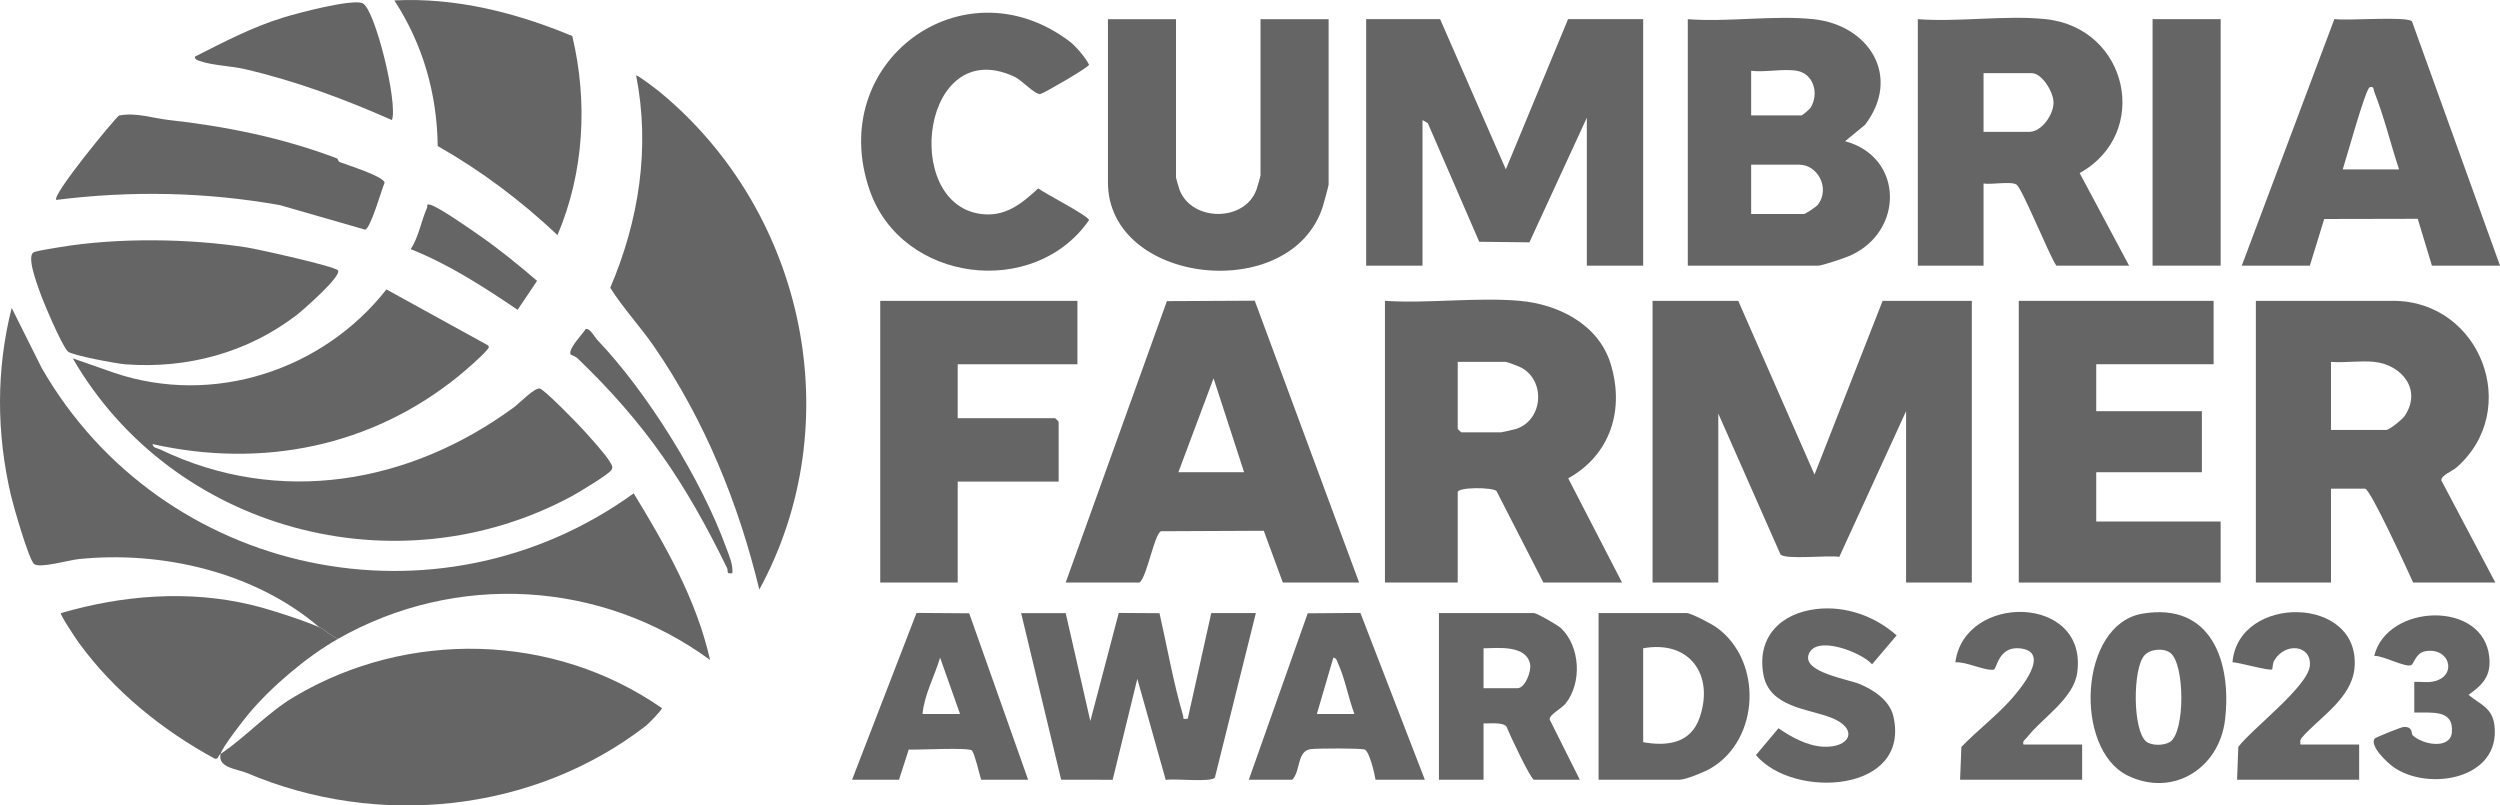 <svg xmlns="http://www.w3.org/2000/svg" id="Layer_2" data-name="Layer 2" viewBox="0 0 1064.97 343.11"><defs><style>      .cls-1 {        fill: #656565;      }    </style></defs><g id="Layer_2-2" data-name="Layer 2"><g><g><path class="cls-1" d="M135.97,267.16c2.19.95,5.44,3.95,8,5-13.13,7.47-28.23,20.22-37.94,31.8-2.38,2.84-11.45,14.47-12.06,17.2,10.53-7.02,19.86-17.48,31.27-24.27,48.42-28.84,110.57-27.34,156.75,4.78-.04.84-5.69,6.61-6.78,7.46-47.82,37.04-114.39,43.87-170.05,20.15-3.97-1.69-12.52-2.15-11.2-8.1-1.33.89-.71,2.29-2.44,2.02-22.22-12.03-42.94-28.78-57.87-49.28-.91-1.26-8.29-12.2-7.69-12.74,26.12-7.65,54.29-9.92,81.02-3.53,7.79,1.86,21.88,6.45,28.97,9.53l.02-.02Z"></path><g><path class="cls-1" d="M207.96,147.18c.68.8-.17,1.46-.61,2.01-2,2.48-9.23,8.77-11.91,10.94-37.14,30.17-83.77,39.51-130.47,29.04.26,1.74,2.03,1.7,3.22,2.27,50.85,24.48,106.45,14.57,150.68-17.89,2.5-1.84,8.93-8.61,11.13-8.02,2.07.56,16.07,14.91,18.49,17.61,2.95,3.28,9.37,10.26,11.36,13.67.67,1.15,1.37,1.89.68,3.32-.84,1.74-14.2,9.75-16.88,11.2-74.79,40.4-170.28,14.6-212.66-58.68l17.79,6.21c42.11,14.2,88.78-1.11,115.83-35.57l43.36,23.88h0Z"></path><path class="cls-1" d="M281.54,39.58c61.53,51.11,80.5,140.72,41.92,211.57-8.88-36.76-23.27-72.12-44.68-103.31-5.95-8.67-13.21-16.35-18.82-25.25,12.21-28.6,17.1-59.65,11.02-90.44.4-.51,9.55,6.57,10.57,7.42h-.01Z"></path><path class="cls-1" d="M143.96,115.17c1.77,2.39-15.02,17.04-17.52,18.97-20.94,16.09-46.63,23.03-73.02,21.06-3.53-.26-22.85-3.81-24.52-5.48-2.7-2.69-10.57-21.34-12.12-25.88-1.06-3.13-5.78-15.3-2.15-16.5,1.99-.66,8.34-1.64,10.93-2.07,24.57-4.09,55.1-3.7,79.64.15,4.63.73,37.45,8,38.75,9.76h0Z"></path><path class="cls-1" d="M243.78,15.35c6.71,28.03,5.02,58.24-6.3,84.8-15.41-14.58-32.56-27.46-51.03-37.94-.26-22.3-6.32-43.4-18.47-62.04,26.24-1.3,51.82,5.2,75.81,15.18h0Z"></path><path class="cls-1" d="M143.66,67.51c.27.1.32,1.24,1.11,1.55,2.9,1.16,18.58,5.99,19.07,8.74-1.26,2.91-5.99,19.64-8.3,20.03l-36.29-10.44c-31.55-5.61-63.38-6.25-95.27-2.23-2.08-1.82,24.15-33.82,26.72-35.95,7.37-1.41,14.19,1.12,20.88,1.86,24.52,2.71,48.78,7.59,72.09,16.45h0Z"></path><path class="cls-1" d="M166.96,51.15c-20.25-8.97-41.12-16.71-62.76-21.73-5.56-1.29-13.73-1.57-18.69-3.31-1.07-.38-2.4-.5-2.54-1.95,12.3-6.23,24.52-12.66,37.79-16.72,6.14-1.88,28.59-7.84,33.55-6.13,5.29,1.82,15.32,42.63,12.65,49.83h0Z"></path><path class="cls-1" d="M174.97,106.14c3.45-5.37,4.41-11.87,6.92-17.58.41-.94-.59-1.85,1.47-1.31,3.59.94,17,10.36,20.93,13.09,8.54,5.95,16.62,12.52,24.5,19.3l-8.3,12.33c-14.45-9.77-29.23-19.35-45.52-25.83h0Z"></path><path class="cls-1" d="M254.39,144.74c21.34,22.35,44.37,59.45,54.95,88.55,1.26,3.48,2.96,7.07,2.63,10.86-2.89.56-1.59-.85-2.25-2.19-17.72-36.3-34.51-61.24-63.73-89.36-.82-.79-2.78-1.4-2.88-1.57-1.33-2.26,5.04-8.7,6.4-10.87,1.83-.45,3.79,3.43,4.88,4.58Z"></path></g><path class="cls-1" d="M135.97,267.16c-27.37-23.45-66.94-32.63-102.49-28.99-3.94.4-16.99,4.15-19.04,2.02-2.38-2.47-8.69-24.52-9.79-29.21-6.17-26.46-6.34-53.43.33-79.81l12.82,25.66c51.23,88.99,168.84,113.56,252.15,53.33,13.52,22.19,26.78,45.34,32.53,70.98-46.46-34.06-108.42-37.49-158.51-8.98-2.56-1.05-5.81-4.05-8-5h0Z"></path></g><g><path class="cls-1" d="M740.47,128.16l32.49,74,29.01-74h38v120h-28v-73l-28.46,62.07c-4.29-.85-23.06,1.34-25.05-1.06l-26.49-60.01v72h-28v-120h36.5Z"></path><path class="cls-1" d="M1062.97,248.16h-35c-2.21-4.86-18.25-40-20.5-40h-14.5v40h-32v-120h58.5c37.27,0,54.97,46.43,26.98,70.98-1.87,1.64-6.42,3.2-6.49,5.48l23.02,43.54h-.01ZM1011.47,154.16c-5.83-.63-12.56.46-18.5,0v29h23.5c1.37,0,6.92-4.5,7.95-6.05,7.42-11.17-1.33-21.69-12.95-22.95h0Z"></path><path class="cls-1" d="M647.47,128.16c16.32,1.44,33.32,9.98,38.53,26.47,6.2,19.61.18,39.06-17.96,49.13l22.93,44.4h-33.5l-19.99-39.01c-1.96-1.66-16.51-1.66-16.51.51v38.5h-31v-120c18.59,1.2,39.14-1.62,57.5,0h0ZM620.97,154.16v28.5c0,.11,1.39,1.5,1.5,1.5h17c.33,0,5.82-1.24,6.52-1.48,11.38-3.88,12.49-20.47,2.04-26.08-.91-.49-6.03-2.44-6.56-2.44h-20.5Z"></path><path class="cls-1" d="M453.97,248.16l43.11-119.88,37.43-.19,44.46,120.07h-32.5l-8.11-22.06-43.75.2c-2.85.96-5.89,19.07-9.14,21.86h-31.5ZM529.97,201.16l-13.01-40-14.99,40h28Z"></path><polygon class="cls-1" points="942.97 128.16 942.97 155.16 892.97 155.16 892.97 175.16 937.97 175.16 937.97 201.16 892.97 201.16 892.97 222.16 945.97 222.16 945.97 248.16 859.97 248.16 859.97 128.16 942.97 128.16"></polygon><path class="cls-1" d="M458.97,128.16v27h-51v23h41.5c.11,0,1.5,1.39,1.5,1.5v25.5h-43v43h-33v-120h84Z"></path></g><g><polygon class="cls-1" points="667.97 8.16 699.97 8.16 699.97 113.16 675.97 113.16 675.97 50.16 651.51 103.23 630.13 102.99 608.22 52.44 605.97 51.16 605.97 113.16 581.97 113.16 581.97 8.16 613.47 8.16 641.47 72.14 667.97 8.16"></polygon><path class="cls-1" d="M772.47,8.16c23.98,2.54,37.58,24.61,22.01,45.01l-8.5,6.98c25.03,6.75,25.18,38.44,2.2,48.72-2.23,1-11.99,4.3-13.7,4.3h-55.5V8.17c17.07,1.32,36.74-1.77,53.5,0h-.01ZM765.47,30.16c-5.59-.99-13.6.72-19.5,0v19h21.5c.25,0,3.32-2.49,3.82-3.28,3.67-5.86,1.38-14.45-5.82-15.72ZM745.97,91.16h22.5c.64,0,5.25-3.06,5.98-4.02,5.23-6.87-.08-16.98-7.98-16.98h-20.5v21Z"></path><path class="cls-1" d="M871.47,8.16c35.21,3.72,44.91,48.71,14.44,65.56l21.06,39.44h-31c-3.14-4.6-14.5-32.86-16.97-34.53-2.24-1.52-10.85.13-14.03-.47v35h-28V8.16c17.39,1.34,37.43-1.81,54.5,0ZM844.97,56.16h19.5c5.32,0,10.32-7.38,10.31-12.5,0-4.38-4.86-12.5-9.31-12.5h-20.5v25Z"></path><path class="cls-1" d="M500.97,8.16v67.5c0,.3,1.29,4.7,1.58,5.42,5.35,13.36,27.54,13.51,32.65-.19.33-.89,1.77-5.83,1.77-6.22V8.17h29v70.5c0,.49-2.13,8.26-2.52,9.48-13.62,41.8-91.48,33.12-91.48-10.48V8.17h29Z"></path><path class="cls-1" d="M455.57,17.59c2.65,2,6.91,6.99,8.36,9.99-.25,1.18-19.5,12.28-20.7,12.46-2.42.36-7.74-5.81-11.22-7.42-39.09-18.08-48.1,53.58-14.49,58.48,10.59,1.54,17.61-4.25,24.77-10.85,2.86,2.23,21.29,11.58,21.62,13.53-23.36,33.66-79.76,26.64-93.41-12.66-19-54.68,39.64-97.71,85.06-63.53h.01Z"></path><rect class="cls-1" x="916.97" y="8.16" width="29" height="105"></rect><path class="cls-1" d="M1064.97,113.16h-29l-6.04-19.95-39.84.08-6.12,19.88h-29l39.46-105.07c4.85.86,31.33-1.32,33.06,1.04l37.48,104.02h0ZM997.97,72.16h24c-3.61-10.85-6.33-22.37-10.55-32.99-.47-1.17.02-2.52-1.93-2.01-1.78.46-10.08,30.73-11.51,35.01h-.01Z"></path></g><path class="cls-1" d="M453.97,261.16l10.5,46.01,12.11-46.07,17.35.11c3.28,14.41,5.84,29.32,10.02,43.49.43,1.46-.58,1.74,2.02,1.47l10.01-45h19l-17.45,70.05c-1.53,2.2-17.28.29-20.94,1.02l-12.11-43.07-10.5,43.01-21.95-.04-17.04-70.96h19l-.02-.02Z"></path><path class="cls-1" d="M680.97,332.16v-71h37.5c1.95,0,10.73,4.65,12.83,6.17,19.67,14.23,18.43,47.75-2.63,60.02-2.57,1.5-10.63,4.8-13.2,4.8h-34.5ZM699.97,316.16c10.27,1.84,20.25.54,24.05-10.45,6.3-18.2-4.24-33.14-24.05-29.55v40Z"></path><path class="cls-1" d="M773.75,259.44c12.46-1.45,24.88,3,34.2,11.22l-10.48,12.33c-4.33-5.12-24.56-13-27.11-3.86-2.04,7.3,17.01,10.23,21.87,12.27,5.91,2.48,12.75,6.95,14.31,13.69,7.56,32.61-42.49,35.54-58.53,16.57l9.6-11.43c5.48,3.77,12.2,7.49,19.02,7.85,11.62.61,15.41-7.73,3.32-12.4-9.86-3.81-26.2-4.43-28.75-18.25-2.95-15.99,7.3-26.21,22.55-27.99h0Z"></path><path class="cls-1" d="M912.7,261.4c29.48-4.95,38,20.75,35.15,45.15-2.42,20.76-22.23,33.3-41.57,23.79-22.9-11.27-20.77-64.38,6.42-68.94ZM914.25,315.87c2.32,1.9,7.62,1.78,10.12.19,6.55-4.16,6.35-33.3.16-37.95-2.92-2.19-8.59-1.67-11.04,1.08-5.01,5.64-5.05,31.91.76,36.68h0Z"></path><path class="cls-1" d="M952.97,332.16l.52-13.98c5.79-7.72,29.73-25.74,30.49-34.63.75-8.8-10.55-10.16-15.24-2.09-.62,1.06-.65,3.51-.81,3.66-.97.87-14.33-3.02-16.92-3,2.48-29.14,54.9-28.62,51.97,2.54-1.21,12.86-15.04,21.09-22.33,29.45-.98,1.13-.74,1.65-.68,3.04h25v15h-52Z"></path><path class="cls-1" d="M834.97,332.16l.56-13.98c6.46-6.71,14.78-13.14,20.95-20,3.96-4.4,17.66-20.62,3.9-22-9.09-.91-9.77,8.82-11.06,9.07-3.58.7-12.07-3.6-16.36-3.09,3.82-29.69,56.59-29.02,51.91,4.42-1.56,11.18-15.19,19.45-21.42,27.58-.77,1.01-1.93,1.26-1.49,3.01h25v15h-52,0Z"></path><path class="cls-1" d="M672.97,332.16h-19.5c-1.34,0-10.6-19.71-11.77-22.72-1.74-1.91-7.21-1.15-9.73-1.28v24h-19v-71h40.5c1.14,0,10.14,5.12,11.54,6.46,8.17,7.88,8.95,23.14,1.96,32.03-1.73,2.2-7.04,4.78-6.84,6.82l12.85,25.69h0ZM631.97,293.16h14.5c3.15,0,5.97-7.13,5.33-10.27-1.68-8.24-13.65-6.8-19.83-6.73v17Z"></path><path class="cls-1" d="M531.97,332.16l25.1-70.9,22.44-.17,27.46,71.07h-21c-.39-2.59-2.66-12.2-4.64-12.86-1.84-.62-20.02-.53-22.92-.19-6.02.69-4.31,9.41-7.94,13.06h-18.5ZM576.97,304.16c-2.54-6.67-4.04-15.19-6.97-21.53-.46-.99-.58-2.35-2.02-2.47l-7.01,24h16Z"></path><path class="cls-1" d="M362.97,332.16l27.46-71.07,22.44.17,25.1,70.9h-20c-.91-2.77-2.55-10.49-3.89-12.41-1.03-1.48-23.19-.23-26.97-.45l-4.14,12.86h-20,0ZM408.97,304.16l-8.5-24.01c-2.38,7.97-6.68,15.66-7.5,24.01h16Z"></path><path class="cls-1" d="M1011.51,314.69c.36-.57,11.4-4.97,12.42-5.02,4.11-.2,3.16,2.92,3.82,3.54,4.44,4.17,16.06,6.09,16.71-1.23.89-9.97-8.72-8.27-16.01-8.44v-13.06c2.45-.14,5.03.31,7.47-.06,11.2-1.69,8.04-15.03-2.91-12.98-3.8.71-4.78,5.27-5.75,5.83-2.34,1.38-12.27-4.17-15.87-3.85,5.37-22.34,46.74-23.93,49.03.64.74,7.96-2.75,11.58-8.86,15.93,5.03,4.19,10.13,5.43,11.04,13.02,2.75,22.96-28.11,28.16-42.91,17.82-2.59-1.81-10.26-8.87-8.18-12.16Z"></path></g></g></svg>